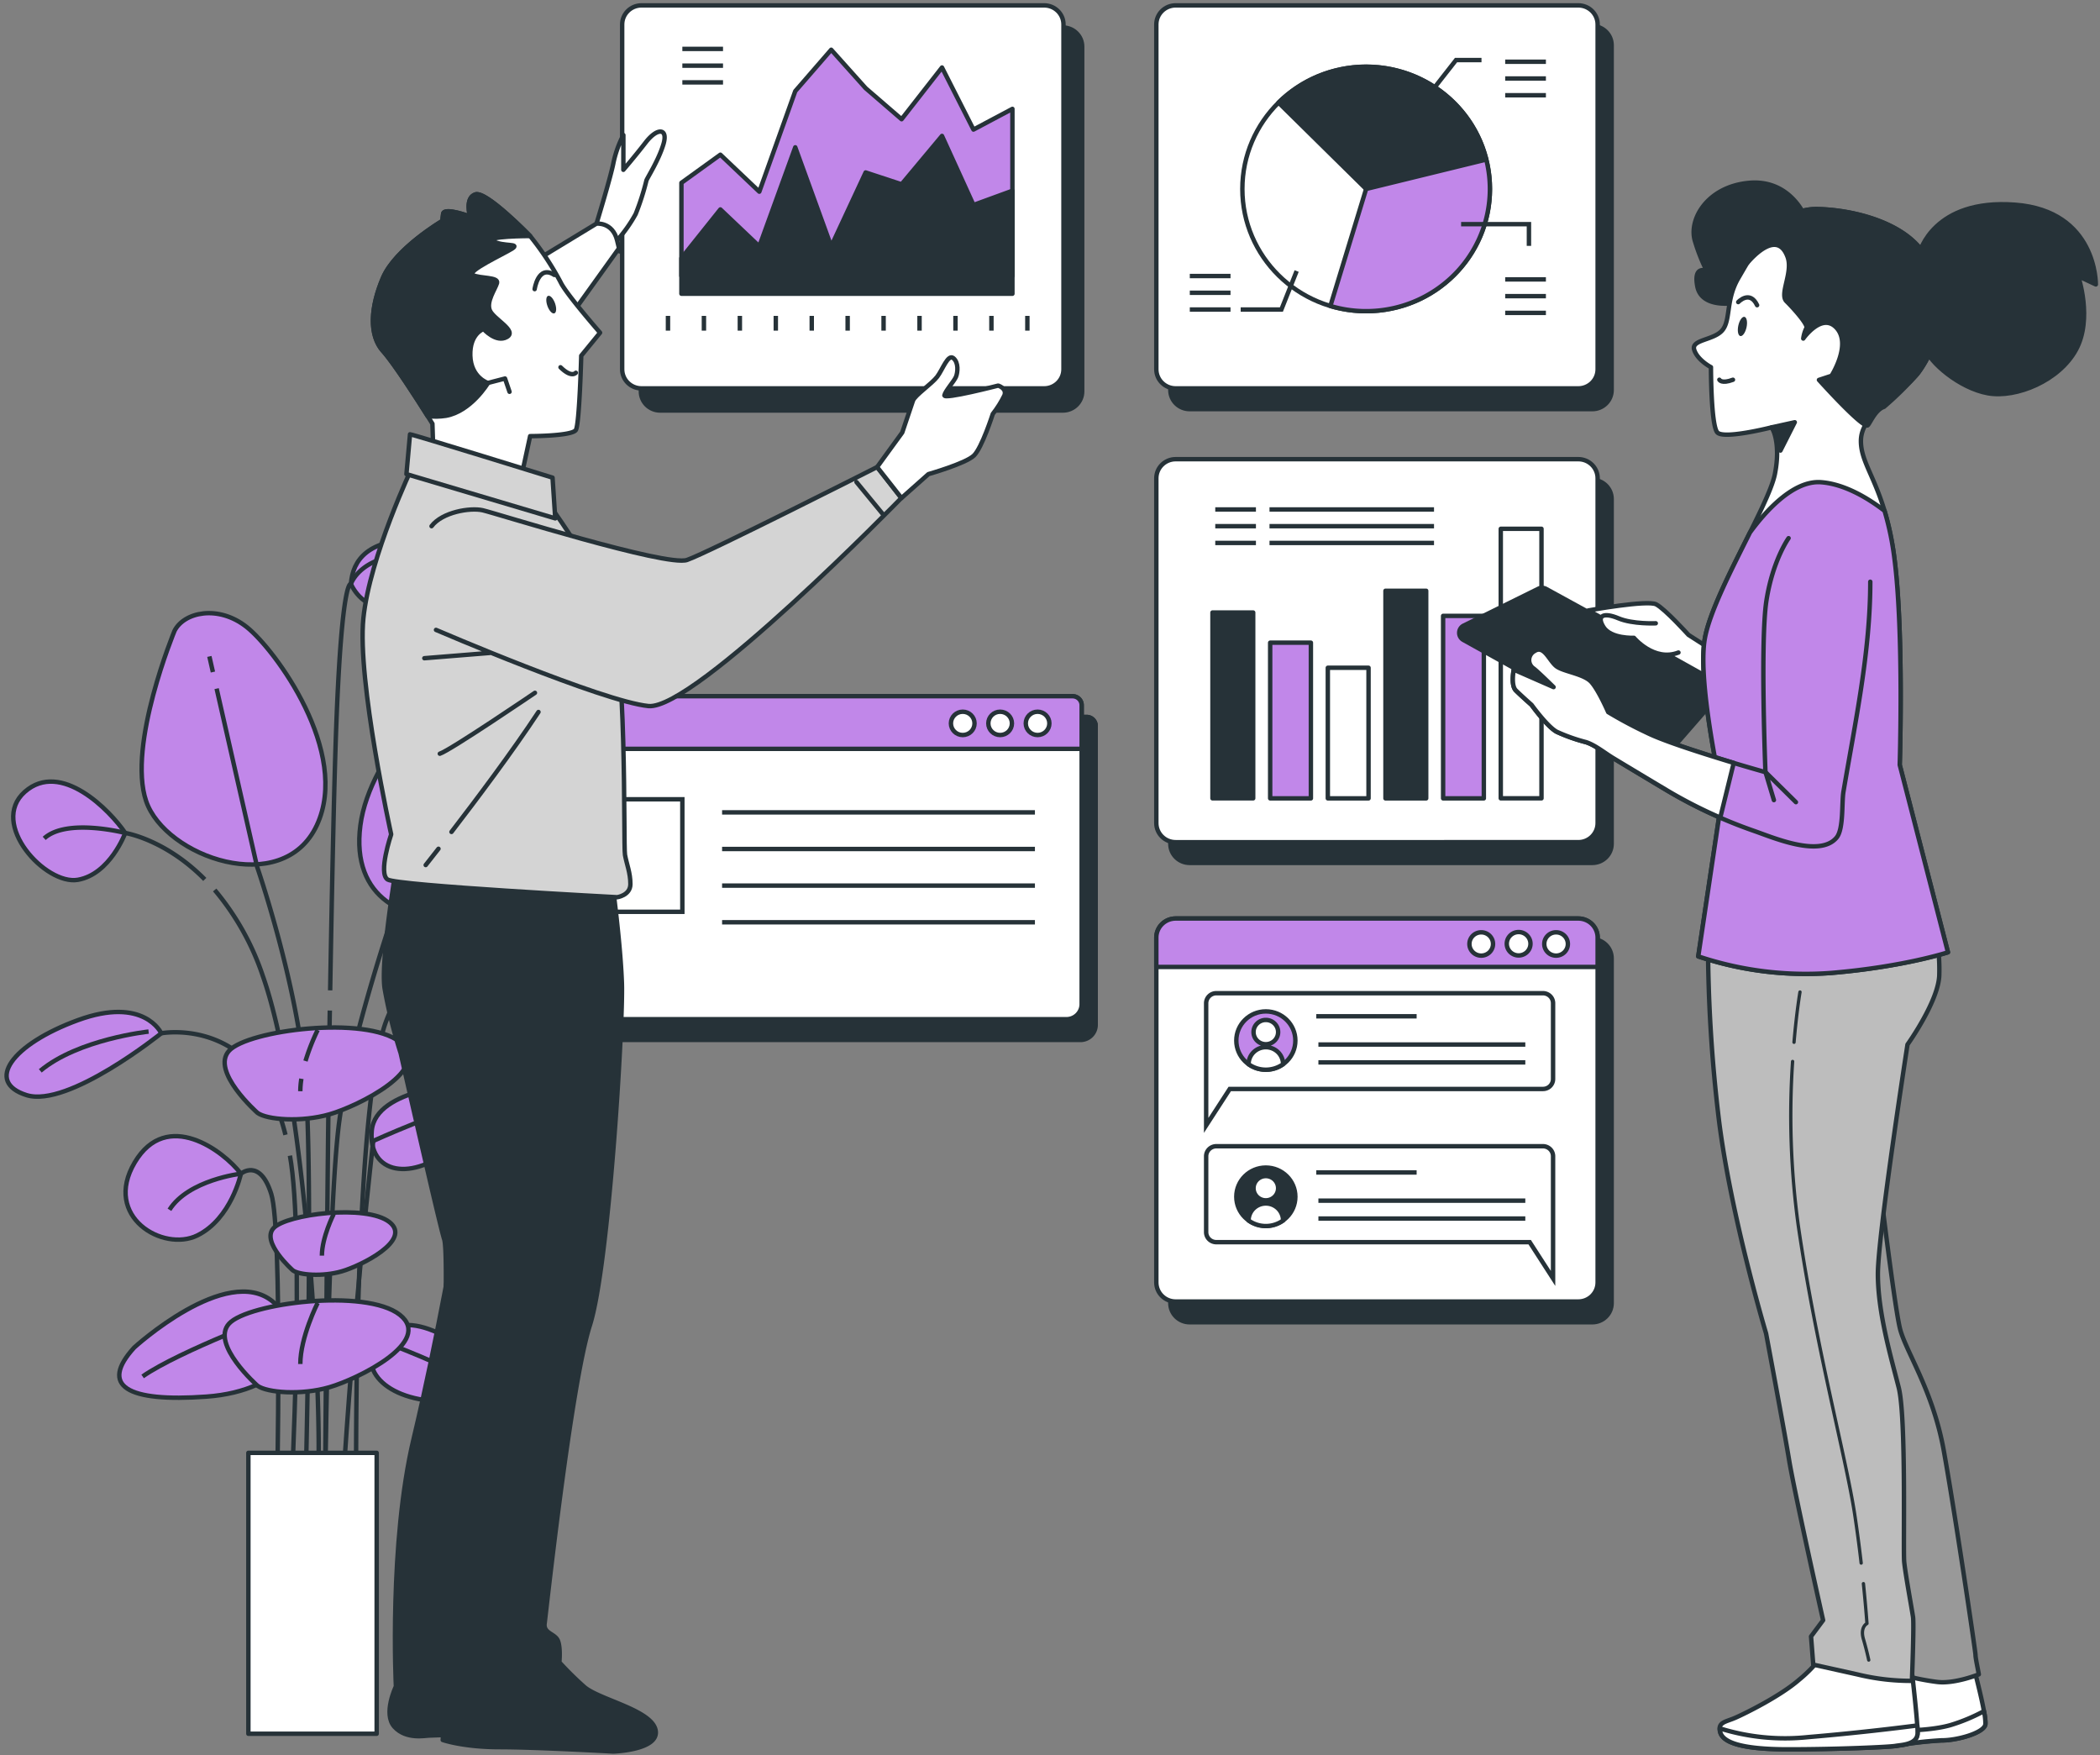 <svg width="475" height="397" fill="none" xmlns="http://www.w3.org/2000/svg"><rect width="100%" height="100%" fill="#808080" stroke="none"/><path d="M28.33 188.385s-3.43 9.318-10.72 10.592c-7.29 1.273-20.16-12.705-12-19.901s19.29 4.235 22.72 9.309ZM39.48 142.662s-10.72 25.832-6.43 38.497c4.29 12.665 30.88 22.013 38.6 5.508 7.72-16.504-9.44-39.8-15.87-44.874-6.43-5.074-14.15-3.366-16.3.869ZM102.1 153.668s-18.44 16.514-20.59 33.029c-2.15 16.514 10.3 22.437 23.16 20.315 12.86-2.123 19.3-34.293 15.44-49.109-3.86-14.817-18.01-4.235-18.01-4.235ZM105.53 245.115s-20.59.848-21.44 10.591c-.85 9.743 9 11.846 18.87 3.386 9.87-8.46 11.15-13.553 2.57-13.977Z" fill="#C187E9" stroke="#263238" stroke-linecap="round" stroke-linejoin="round"/><path d="M84.43 258.026s16.22-7.334 23.53-8.598" stroke="#263238" stroke-miterlimit="10"/><path d="M110.12 308.872S95 295.053 87.4 301.281c-7.6 6.229-2.17 14.659 10.87 15.597 13.04.938 17.59-1.737 11.85-8.006Z" fill="#C187E9" stroke="#263238" stroke-linecap="round" stroke-linejoin="round"/><path d="M86 303.157s16.7 6.189 22.77 10.414" stroke="#263238" stroke-miterlimit="10"/><path d="M30.35 304.766s20.85-19.042 31.33-10.414c10.48 8.627 3 20.216-15 21.509-18 1.293-24.24-2.408-16.33-11.095Z" fill="#C187E9" stroke="#263238" stroke-linecap="round" stroke-linejoin="round"/><path d="M63.64 296.938s-23 8.539-31.38 14.353" stroke="#263238" stroke-miterlimit="10"/><path d="M54.49 265.439s-2.14 10.158-9.86 13.968c-7.72 3.81-21.45-4.225-14.16-16.505 7.29-12.279 20.16-2.546 24.02 2.537ZM36.48 233.684s-3.86-8.46-18.87-2.962C2.6 236.221-3.41 244.71 6 247.671c9.41 2.961 30.48-13.987 30.48-13.987Z" fill="#C187E9" stroke="#263238" stroke-linecap="round" stroke-linejoin="round"/><path d="M33.61 233.299s-15.91 1.697-24.5 8.884" stroke="#263238" stroke-miterlimit="10"/><path d="M79.37 132.08s2.57 5.922 7.72 4.659c5.15-1.264 6.43-8.884 14.58-6.772 8.15 2.113 15 11.431 15 7.196 0-4.234-10.29-15.241-21.87-15.241-11.58 0-15 4.659-15.43 10.158Z" fill="#C187E9" stroke="#263238" stroke-linecap="round" stroke-linejoin="round"/><path d="M36.48 233.684s18.47-3.495 26.16 16.781a57.246 57.246 0 0 1 1.93 6.189" stroke="#263238" stroke-miterlimit="10"/><path d="M113.55 214.109s3.86-8.469 18.87-2.961c15.01 5.508 21 13.977 11.58 16.939-9.42 2.961-30.45-13.978-30.45-13.978Z" fill="#C187E9" stroke="#263238" stroke-linecap="round" stroke-linejoin="round"/><path d="M117 214.632s15.48-.849 22.78 8.065M113.55 214.109a23.997 23.997 0 0 0-12.78 1.718M46.32 198.888c-9-9.121-18-10.503-18-10.503s-13.2-3.445-18.32 1.224M48.16 151.99l-.8-3.534M69.05 339.157s1.92-72.908 0-95.049c-1.92-22.141-10.9-48.083-10.9-48.083L49 155.741M107.16 167.646l1.66-3.495M73.53 339.078s.64-66.502 3.21-85.484 12.81-48.714 12.81-48.714l15.74-33.217" stroke="#263238" stroke-miterlimit="10"/><path d="M84.43 258.026s-4.49 38.122-7.05 81.141M62.64 339.078s1.28-60.816-1.28-69.039c-2.56-8.223-6.87-4.6-6.87-4.6s-11.86 1.382-16.16 8.164M65.58 261.362c3.35 18.548.26 77.775.26 77.775" stroke="#263238" stroke-miterlimit="10"/><path d="M97.14 217.781c-3.72 2.507-7.28 6.555-9.75 13.04-7.69 20.246-6.81 108.346-6.81 108.346M48.56 201.277a59.516 59.516 0 0 1 10.87 19.396c10.26 29.13 14.1 104.487 12.18 118.405M74.6 228.541c-.63 36.721-1.07 110.557-1.07 110.557M74.68 223.98c.42-24.293.92-48.053 1.42-60.836 1.28-32.9 3.27-31.054 3.27-31.054s2.37-7.384 15.69-6.535" stroke="#263238" stroke-miterlimit="10"/><path d="M58.26 251.698s-10.72-9.436-6.43-14.076c4.29-4.639 30.88-8.045 38.6-1.974 7.72 6.071-9.43 14.501-15.87 16.357-6.44 1.855-14.15 1.243-16.3-.307Z" fill="#C187E9" stroke="#263238" stroke-linecap="round" stroke-linejoin="round"/><path d="M68.17 243.969a18.353 18.353 0 0 0-.24 2.823M71.85 232.953a48.183 48.183 0 0 0-2.75 7.009" stroke="#263238" stroke-miterlimit="10"/><path d="M58.26 313.413s-10.72-9.476-6.43-14.086c4.29-4.61 30.88-8.045 38.6-1.974 7.72 6.07-9.43 14.481-15.87 16.366-6.44 1.885-14.15 1.244-16.3-.306Z" fill="#C187E9" stroke="#263238" stroke-linecap="round" stroke-linejoin="round"/><path d="M71.85 294.668s-3.92 7.749-3.92 13.819" stroke="#263238" stroke-miterlimit="10"/><path d="M66.25 287.314s-7.28-6.407-4.37-9.566c2.91-3.158 21-5.458 26.21-1.362 5.21 4.097-6.41 9.871-10.78 11.135-4.37 1.263-9.61.839-11.06-.207Z" fill="#C187E9" stroke="#263238" stroke-linecap="round" stroke-linejoin="round"/><path d="M75.47 274.58s-2.66 5.261-2.66 9.397" stroke="#263238" stroke-miterlimit="10"/><path d="M85.2 328.575H56.18v63.531H85.2v-63.531Z" fill="#fff" stroke="#263238" stroke-linecap="round" stroke-linejoin="round"/><path d="M360.17 212.421h-91.08c-2.413 0-4.37 1.931-4.37 4.314v77.992c0 2.382 1.957 4.314 4.37 4.314h91.08c2.413 0 4.37-1.932 4.37-4.314v-77.992c0-2.383-1.957-4.314-4.37-4.314Z" fill="#263238" stroke="#263238" stroke-linecap="round" stroke-linejoin="round"/><path d="M357 207.732h-91.08c-2.413 0-4.37 1.932-4.37 4.314v77.992c0 2.382 1.957 4.314 4.37 4.314H357c2.413 0 4.37-1.932 4.37-4.314v-77.992c0-2.382-1.957-4.314-4.37-4.314Z" fill="#fff" stroke="#263238" stroke-linecap="round" stroke-linejoin="round"/><path d="M361.37 218.679v-6.633c0-1.144-.46-2.241-1.28-3.05a4.398 4.398 0 0 0-3.09-1.264h-91.08a4.398 4.398 0 0 0-3.09 1.264 4.283 4.283 0 0 0-1.28 3.05v6.633h99.82Z" fill="#C187E9" stroke="#263238" stroke-linecap="round" stroke-linejoin="round"/><path d="M335.04 216.123c1.475 0 2.67-1.18 2.67-2.636 0-1.455-1.195-2.635-2.67-2.635-1.475 0-2.67 1.18-2.67 2.635 0 1.456 1.195 2.636 2.67 2.636ZM346.18 213.487a2.624 2.624 0 0 0-.427-1.483 2.682 2.682 0 0 0-1.192-.996 2.697 2.697 0 0 0-2.938.542c-.379.368-.64.839-.747 1.353a2.603 2.603 0 0 0 .144 1.535c.201.487.544.903.986 1.196a2.704 2.704 0 0 0 3.372-.308 2.629 2.629 0 0 0 .802-1.839ZM351.97 216.123c1.475 0 2.67-1.18 2.67-2.636 0-1.455-1.195-2.635-2.67-2.635-1.475 0-2.67 1.18-2.67 2.635 0 1.456 1.195 2.636 2.67 2.636Z" fill="#fff" stroke="#263238" stroke-linecap="round" stroke-linejoin="round"/><path d="M349 224.622h-73.89a2.308 2.308 0 0 0-1.616.665 2.257 2.257 0 0 0-.674 1.595v27.64l5.34-8.243H349a2.288 2.288 0 0 0 1.619-.656 2.25 2.25 0 0 0 .671-1.594v-17.147c0-.599-.241-1.174-.671-1.598a2.304 2.304 0 0 0-1.619-.662ZM275.11 259.23H349c.607 0 1.19.238 1.619.662.43.424.671.999.671 1.599v27.639l-5.29-8.203h-70.89a2.304 2.304 0 0 1-1.616-.659 2.246 2.246 0 0 1-.674-1.592v-17.185a2.257 2.257 0 0 1 .674-1.596 2.317 2.317 0 0 1 1.616-.665Z" stroke="#263238" stroke-miterlimit="10"/><path d="M286.32 241.926c3.689 0 6.68-2.952 6.68-6.594 0-3.642-2.991-6.594-6.68-6.594-3.689 0-6.68 2.952-6.68 6.594 0 3.642 2.991 6.594 6.68 6.594Z" fill="#C187E9" stroke="#263238" stroke-linecap="round" stroke-linejoin="round"/><path d="M286.32 236.161c1.535 0 2.78-1.228 2.78-2.744 0-1.516-1.245-2.744-2.78-2.744-1.535 0-2.78 1.228-2.78 2.744 0 1.516 1.245 2.744 2.78 2.744ZM286.32 241.926a6.707 6.707 0 0 0 3.9-1.244c0-1.021-.411-2-1.142-2.722a3.928 3.928 0 0 0-2.758-1.127 3.928 3.928 0 0 0-2.758 1.127 3.826 3.826 0 0 0-1.142 2.722 6.707 6.707 0 0 0 3.9 1.244Z" fill="#fff" stroke="#263238" stroke-linecap="round" stroke-linejoin="round"/><path d="M297.73 229.844h22.7M298.21 236.23h46.8M298.21 240.268h46.8" stroke="#263238" stroke-miterlimit="10"/><path d="M286.32 277.245c3.689 0 6.68-2.952 6.68-6.594 0-3.642-2.991-6.594-6.68-6.594-3.689 0-6.68 2.952-6.68 6.594 0 3.642 2.991 6.594 6.68 6.594Z" fill="#263238" stroke="#263238" stroke-linecap="round" stroke-linejoin="round"/><path d="M286.32 271.47c1.535 0 2.78-1.228 2.78-2.744 0-1.515-1.245-2.744-2.78-2.744-1.535 0-2.78 1.229-2.78 2.744 0 1.516 1.245 2.744 2.78 2.744ZM286.32 277.285a6.649 6.649 0 0 0 3.9-1.254c0-1.021-.411-2-1.142-2.722a3.929 3.929 0 0 0-2.758-1.128 3.929 3.929 0 0 0-2.758 1.128 3.826 3.826 0 0 0-1.142 2.722 6.649 6.649 0 0 0 3.9 1.254Z" fill="#fff" stroke="#263238" stroke-linecap="round" stroke-linejoin="round"/><path d="M297.73 265.163h22.7M298.21 271.54h46.8M298.21 275.587h46.8" stroke="#263238" stroke-miterlimit="10"/><path d="M118.49 162.147h127.28c.546 0 1.07.215 1.457.596.386.381.603.898.603 1.438v67.607c0 .904-.363 1.77-1.01 2.409a3.477 3.477 0 0 1-2.44.997h-124.5a3.477 3.477 0 0 1-2.44-.997 3.384 3.384 0 0 1-1.01-2.409v-67.607c0-.54.217-1.057.603-1.438a2.078 2.078 0 0 1 1.457-.596Z" fill="#263238" stroke="#263238" stroke-linecap="round" stroke-linejoin="round"/><path d="M118.49 162.147h127.28c.546 0 1.07.215 1.457.596.386.381.603.898.603 1.438v9.871h-131.4v-9.871c0-.54.217-1.057.603-1.438a2.078 2.078 0 0 1 1.457-.596Z" fill="#263238" stroke="#263238" stroke-linecap="round" stroke-linejoin="round"/><path d="M220.93 170.923c1.475 0 2.67-1.18 2.67-2.636 0-1.455-1.195-2.635-2.67-2.635-1.475 0-2.67 1.18-2.67 2.635 0 1.456 1.195 2.636 2.67 2.636ZM229.39 170.923c1.475 0 2.67-1.18 2.67-2.636 0-1.455-1.195-2.635-2.67-2.635-1.475 0-2.67 1.18-2.67 2.635 0 1.456 1.195 2.636 2.67 2.636ZM237.86 170.923c1.475 0 2.67-1.18 2.67-2.636 0-1.455-1.195-2.635-2.67-2.635-1.475 0-2.67 1.18-2.67 2.635 0 1.456 1.195 2.636 2.67 2.636Z" fill="#263238" stroke="#263238" stroke-linecap="round" stroke-linejoin="round"/><path d="M157.5 185.453h-26.98v25.448h26.98v-25.448Z" fill="#263238" stroke="#263238" stroke-miterlimit="10"/><path d="M166.5 188.414h70.76M166.5 196.696h70.76M166.5 204.988h70.76M166.5 213.27h70.76" stroke="#263238" stroke-miterlimit="10"/><path d="M115.32 157.458H242.6c.546 0 1.07.215 1.457.596.386.381.603.899.603 1.438V227.1c0 .903-.363 1.769-1.01 2.408a3.477 3.477 0 0 1-2.44.997h-124.5a3.477 3.477 0 0 1-2.44-.997 3.384 3.384 0 0 1-1.01-2.408v-67.608c0-.539.217-1.057.603-1.438a2.078 2.078 0 0 1 1.457-.596Z" fill="#fff" stroke="#263238" stroke-linecap="round" stroke-linejoin="round"/><path d="M115.32 157.458H242.6c.546 0 1.07.215 1.457.596.386.381.603.899.603 1.438v9.871h-131.4v-9.871c0-.539.217-1.057.603-1.438a2.078 2.078 0 0 1 1.457-.596Z" fill="#C187E9" stroke="#263238" stroke-linecap="round" stroke-linejoin="round"/><path d="M217.76 166.234c1.475 0 2.67-1.18 2.67-2.636 0-1.455-1.195-2.635-2.67-2.635-1.475 0-2.67 1.18-2.67 2.635 0 1.456 1.195 2.636 2.67 2.636ZM226.22 166.234c1.475 0 2.67-1.18 2.67-2.636 0-1.455-1.195-2.635-2.67-2.635-1.475 0-2.67 1.18-2.67 2.635 0 1.456 1.195 2.636 2.67 2.636ZM234.69 166.234c1.475 0 2.67-1.18 2.67-2.636 0-1.455-1.195-2.635-2.67-2.635-1.475 0-2.67 1.18-2.67 2.635 0 1.456 1.195 2.636 2.67 2.636Z" fill="#fff" stroke="#263238" stroke-linecap="round" stroke-linejoin="round"/><path d="M154.34 180.764h-26.98v25.448h26.98v-25.448ZM163.33 183.726h70.76M163.33 192.008h70.76M163.33 200.29h70.76M163.33 208.581h70.76" stroke="#263238" stroke-miterlimit="10"/><path d="M360.17 108.537h-91.08c-2.413 0-4.37 1.931-4.37 4.314v77.992c0 2.382 1.957 4.313 4.37 4.313h91.08c2.413 0 4.37-1.931 4.37-4.313v-77.992c0-2.383-1.957-4.314-4.37-4.314Z" fill="#263238" stroke="#263238" stroke-linecap="round" stroke-linejoin="round"/><path d="M357 103.848h-91.08c-2.413 0-4.37 1.931-4.37 4.314v77.992c0 2.382 1.957 4.314 4.37 4.314H357c2.413 0 4.37-1.932 4.37-4.314v-77.992c0-2.383-1.957-4.314-4.37-4.314Z" fill="#fff" stroke="#263238" stroke-linecap="round" stroke-linejoin="round"/><path d="M283.46 138.526h-9.21v42.021h9.21v-42.021Z" fill="#263238" stroke="#263238" stroke-linecap="round" stroke-linejoin="round"/><path d="M296.51 145.347h-9.21v35.21h9.21v-35.21Z" fill="#C187E9" stroke="#263238" stroke-linecap="round" stroke-linejoin="round"/><path d="M309.55 151.022h-9.21v29.535h9.21v-29.535Z" fill="#fff" stroke="#263238" stroke-linecap="round" stroke-linejoin="round"/><path d="M322.59 133.61h-9.21v46.947h9.21V133.61Z" fill="#263238" stroke="#263238" stroke-linecap="round" stroke-linejoin="round"/><path d="M335.63 139.286h-9.21v41.271h9.21v-41.271Z" fill="#C187E9" stroke="#263238" stroke-linecap="round" stroke-linejoin="round"/><path d="M348.67 119.593h-9.21v60.954h9.21v-60.954Z" fill="#fff" stroke="#263238" stroke-linecap="round" stroke-linejoin="round"/><path d="M274.88 115.22h9.2M274.88 119h9.2M274.88 122.791h9.2M287.15 115.22h37.21M287.15 119h37.21M287.15 122.791h37.21" stroke="#263238" stroke-miterlimit="10"/><path d="M360.17 5.906h-91.08c-2.413 0-4.37 1.932-4.37 4.314v77.992c0 2.383 1.957 4.314 4.37 4.314h91.08c2.413 0 4.37-1.931 4.37-4.314V10.22c0-2.382-1.957-4.314-4.37-4.314Z" fill="#263238" stroke="#263238" stroke-linecap="round" stroke-linejoin="round"/><path d="M357 1.218h-91.08c-2.413 0-4.37 1.93-4.37 4.313v77.992c0 2.383 1.957 4.314 4.37 4.314H357c2.413 0 4.37-1.931 4.37-4.314V5.531c0-2.382-1.957-4.313-4.37-4.313Z" fill="#fff" stroke="#263238" stroke-linecap="round" stroke-linejoin="round"/><path d="M309.01 70.375c15.464 0 28-12.374 28-27.64 0-15.264-12.536-27.638-28-27.638s-28 12.374-28 27.639c0 15.265 12.536 27.64 28 27.64Z" fill="#fff" stroke="#263238" stroke-linecap="round" stroke-linejoin="round"/><path d="M336.19 36.083a27.536 27.536 0 0 0-7.104-12.626 28.074 28.074 0 0 0-12.585-7.365 28.351 28.351 0 0 0-14.63-.094A28.09 28.09 0 0 0 289.19 23.2L309 42.736l27.19-6.653Z" fill="#263238" stroke="#263238" stroke-linecap="round" stroke-linejoin="round"/><path d="M336.19 36.083 309 42.736 300.92 69.2a28.352 28.352 0 0 0 14.572.425 28.11 28.11 0 0 0 12.813-6.864 27.579 27.579 0 0 0 7.581-12.291 27.295 27.295 0 0 0 .294-14.387h.01Z" fill="#C187E9" stroke="#263238" stroke-linecap="round" stroke-linejoin="round"/><path d="m320.14 25.323 9.2-11.737h5.76M340.46 13.961h9.21M340.46 17.752h9.21M340.46 21.542h9.21M340.46 63.189h9.21M340.46 66.97h9.21M340.46 70.76h9.21M269.12 62.429h9.21M269.12 66.21h9.21M269.12 70h9.21M293.29 61.294 289.84 70h-9.21M330.49 50.692h15.34v4.916" stroke="#263238" stroke-miterlimit="10"/><path d="M240.41 6.222h-91.08c-2.413 0-4.37 1.932-4.37 4.314v77.992c0 2.382 1.957 4.314 4.37 4.314h91.08c2.413 0 4.37-1.931 4.37-4.314V10.536c0-2.382-1.957-4.314-4.37-4.314Z" fill="#263238" stroke="#263238" stroke-linecap="round" stroke-linejoin="round"/><path d="M236.18 1.218H145.1c-2.413 0-4.37 1.93-4.37 4.313v77.992c0 2.383 1.957 4.314 4.37 4.314h91.08c2.413 0 4.37-1.931 4.37-4.314V5.531c0-2.382-1.957-4.313-4.37-4.313Z" fill="#fff" stroke="#263238" stroke-linecap="round" stroke-linejoin="round"/><path d="M151.09 71.441v3.337M159.22 71.441v3.337M167.35 71.441v3.337M175.48 71.441v3.337M183.61 71.441v3.337M191.73 71.441v3.337M199.86 71.441v3.337M207.99 71.441v3.337M216.12 71.441v3.337M224.25 71.441v3.337M232.38 71.441v3.337" stroke="#263238" stroke-miterlimit="10"/><path d="m229 24.622-8.81 4.68-7.12-14.038-9.14 11.698-8.13-7.019-7.79-8.696-8.13 9.367-8.13 22.734-8.81-8.361-8.81 6.357v21.065H229V24.622Z" fill="#C187E9" stroke="#263238" stroke-linecap="round" stroke-linejoin="round"/><path d="M154.34 11.06h9.2M154.34 14.85h9.2M154.34 18.63h9.2" stroke="#263238" stroke-miterlimit="10"/><path d="m229 43.14-8.81 3.218-7.12-15.616-9.14 10.938-8.13-2.675-7.79 16.721-8.13-22.407-8.13 22.407-8.81-8.36-8.81 11.026v8.035H229V43.14ZM408.35 49.122s-3.35-8.657-12.81-7.758c-9.46.898-13.76 8.43-12.1 13.345a41.878 41.878 0 0 0 2.61 6.565s-3.08-1.412-2.13 3.504c.95 4.916 8.06 3.948 9.25 3.514 1.19-.434 6.4-13.553 15.18-19.17ZM347.93 133.165l-16.84 8.312a1.836 1.836 0 0 0-1.031 1.605c-.008.335.076.665.244.956.167.291.412.532.707.696l44.93 24.955a1.893 1.893 0 0 0 2.34-.405l10.55-12.112a1.83 1.83 0 0 0 .416-1.533 1.832 1.832 0 0 0-.321-.749 1.87 1.87 0 0 0-.615-.541l-38.64-21.184a1.881 1.881 0 0 0-1.74 0Z" fill="#263238" stroke="#263238" stroke-linecap="round" stroke-linejoin="round"/><path d="m389 148.13-7.08-4.541s-5.31-5.873-7.31-6.909c-2-1.037-15.35 1.382-15.35 1.382l29.38 16.405.36-6.337Z" fill="#fff" stroke="#263238" stroke-linecap="round" stroke-linejoin="round"/><path d="M374.52 140.964s-5.22.236-8.44-1.126c-3.22-1.362-5.07-.72-3.39 1.974 1.68 2.695 6.89 2.439 6.89 2.439s4.55 5.468 10.07 3.326" fill="#fff"/><path d="M374.52 140.964s-5.22.236-8.44-1.126c-3.22-1.362-5.07-.72-3.39 1.974 1.68 2.695 6.89 2.439 6.89 2.439s4.55 5.468 10.07 3.326" stroke="#263238" stroke-linecap="round" stroke-linejoin="round"/><path d="M446.35 376.736s3 11.263 2.73 13.218c-.27 1.954-6.45 3.672-9.92 3.672a84.988 84.988 0 0 0-10.42 1.224l.25-18.114h17.36Z" fill="#fff" stroke="#263238" stroke-linecap="round" stroke-linejoin="round"/><path d="M449.08 389.954c.005-.996-.106-1.99-.33-2.961a41.107 41.107 0 0 1-7.61 3.168c-4.22 1.195-10.22 1.254-12.35 1.234l-.05 3.416a84.794 84.794 0 0 1 10.42-1.224c3.47.039 9.67-1.669 9.92-3.633Z" fill="#fff" stroke="#263238" stroke-linecap="round" stroke-linejoin="round"/><path d="M425.27 268.519s3.22 26.652 4.46 31.834c1.24 5.183 7.44 13.948 9.92 27.64 2.48 13.691 7.19 45.545 7.19 46.276 0 .73.5 2.961.75 4.402 0 0-5.46 2.211-9.43 1.718a57.167 57.167 0 0 1-7.44-1.471s1.74-10.523-2-29.377c-3.74-18.853-7.44-38.438-9.67-52.149-2.23-13.711 6.22-28.873 6.22-28.873Z" fill="#999" stroke="#263238" stroke-linecap="round" stroke-linejoin="round"/><path d="M412.62 373.795a30.44 30.44 0 0 1-5.71 6.12c-4.21 3.672-12.15 7.591-14.38 8.568-2.23.977-4 .987-3.47 3.189.53 2.201 4.21 3.948 15.37 3.948s23.07-.493 24.31-.74c1.24-.247 5-.237 5-2.962 0-2.724-1.24-13.464-1.24-13.464l-19.88-4.659Z" fill="#fff" stroke="#263238" stroke-linecap="round" stroke-linejoin="round"/><path d="M428.74 394.85c1.24-.237 5-.237 5-2.961 0-.395 0-.987-.07-1.659-4.25.553-13.87 1.728-24.73 2.636a49.438 49.438 0 0 1-19.92-1.974c-.009.265.018.531.08.789.49 2.202 4.21 3.949 15.37 3.949s23.03-.533 24.27-.78Z" fill="#fff" stroke="#263238" stroke-linecap="round" stroke-linejoin="round"/><path d="M386.33 212.214a337.05 337.05 0 0 0 2.48 41.133c2.73 21.786 10.66 48.23 10.66 48.23s4 21.302 5.21 28.627c1.21 7.324 7.69 36.227 7.69 36.227l-2.73 3.672.5 6.367 9.92 2.201a50.825 50.825 0 0 0 12.4 1.471s.5-12.734.25-14.441c-.25-1.708-1.74-9.793-2-12.487-.26-2.695.5-32.575-1.24-39.416-1.74-6.841-4.71-16.89-4.71-25.665 0-8.776 6.7-51.903 6.7-51.903s7.19-10.039 7.19-15.922a39.968 39.968 0 0 0-.74-8.805l-51.58.711Z" fill="#BDBDBD" stroke="#263238" stroke-linecap="round" stroke-linejoin="round"/><path d="M421.49 358.159c.55 5.409.8 9.012.8 9.012s-1.6.78-.8 3.534c.8 2.754 1.2 4.728 1.2 4.728M405.47 240.06a183.064 183.064 0 0 0 1.27 37.017c4 27.541 10.76 52.317 12.76 65.308.6 3.948 1.09 7.709 1.48 11.115M407.14 224.355s-.75 4.334-1.35 11.362" stroke="#263238" stroke-width=".75" stroke-linecap="round" stroke-linejoin="round"/><path d="M434.21 57.088s3.08-12.18 21.58-10.789c18.5 1.392 18.27 18.025 18.27 18.025l-4-1.876s3.32 9.605-.48 16.623c-3.8 7.019-13.52 11.007-19.92 9.872-6.4-1.136-13.29-7.029-14.24-10.306-.95-3.277 2.58-14.757-1.21-21.549Z" fill="#263238" stroke="#263238" stroke-linecap="round" stroke-linejoin="round"/><path d="M397.44 55.677s-1.42 2.35-4.27 7.265c-2.85 4.916-1.66 9.368-3.56 11.707-1.9 2.34-7.11 2.103-6.4 4.442.71 2.34 3.79 3.949 3.79 3.949s0 13.109 1.43 14.747c1.43 1.639 12.33-1.145 12.33-1.145s2.14 3.287.71 10.543c-1.43 7.255-14.23 27.392-15.89 37.461-1.66 10.068 4 35.121 4 35.121l-5.45 36.524a76.57 76.57 0 0 0 30.15 3.741c16.37-1.402 26.33-4.679 26.33-4.679l-10.91-42.367s.95-29.969-1.19-46.592c-2.14-16.623-7.59-20.601-7.59-26.652 0-6.051 7.83-9.368 12.81-15.222a24.383 24.383 0 0 0 4.825-12.434 24.293 24.293 0 0 0-2.455-13.093c-3.88-8.281-16.36-11.47-24.9-11.707-8.54-.237-13.76 8.39-13.76 8.39Z" fill="#fff" stroke="#263238" stroke-linecap="round" stroke-linejoin="round"/><path d="m400.76 96.642 5.2-1.145-3.24 6.397a18.538 18.538 0 0 0-1.96-5.252Z" fill="#263238" stroke="#263238" stroke-linecap="round" stroke-linejoin="round"/><path d="m440.61 215.373-10.91-42.387s.95-29.969-1.19-46.592a66.501 66.501 0 0 0-2.24-10.858c-3.49-2.685-8.88-6.061-14.36-6.476-6.37-.484-12.74 6.791-16.09 11.382-4.17 8.37-9.24 18.123-10.24 24.204-1.66 10.068 4 35.121 4 35.121l-5.45 36.524a76.57 76.57 0 0 0 30.15 3.741c16.37-1.382 26.33-4.659 26.33-4.659Z" fill="#C187E9" stroke="#263238" stroke-linecap="round" stroke-linejoin="round"/><path d="M411.2 47.286c-8.54-.227-13.76 8.43-13.76 8.43s-.74 1.224-2.22 3.751c1.48-1.737 6.86-7.433 9.1-1.401 1.31 3.514-1.9 8.43-.24 10.068 1.66 1.639 5 5.38 4.51 6.08a7.403 7.403 0 0 0-.71 2.35s4.27-6.09 7.59-2.35c3.32 3.742-1.19 10.77-1.19 10.77l-2.85.938s9.26 10.306 10.92 10.306c.45 0 1.65-3.515 3.79-4.215a74.405 74.405 0 0 0 7.59-7.493 24.383 24.383 0 0 0 4.825-12.434 24.302 24.302 0 0 0-2.455-13.093c-3.88-8.32-16.36-11.51-24.9-11.707Z" fill="#263238" stroke="#263238" stroke-linecap="round" stroke-linejoin="round"/><path d="M395.05 74.027c-.26 1.195-.89 2.083-1.4 1.974-.51-.108-.72-1.164-.46-2.369.26-1.204.89-2.092 1.4-1.974.51.119.72 1.165.46 2.37Z" fill="#263238"/><path d="M393.17 68.322s2.61-2.804 4.27.701M388.9 85.883s.47.989 3.08 0" stroke="#263238" stroke-linecap="round" stroke-linejoin="round"/><path d="M404.56 121.715s-3.56 4.935-5 14.047c-1.44 9.111-.23 38.872-.23 38.872s-20.17-5.626-26.81-8.884a96.782 96.782 0 0 1-8.77-4.679s-2.14-4.935-3.8-6.791c-1.66-1.856-6.17-2.34-7.83-3.514-1.66-1.175-2.84-4.936-5-3.514a2.315 2.315 0 0 0-1.249 1.907c-.024.397.056.794.233 1.151.177.358.444.664.776.89.95.711 4.51 4.215 4.51 4.215l-9-3.948s-.71 3.514.47 4.688c1.18 1.175 3.56 3.278 3.56 3.278s3.56 4.935 5.69 6.08a39.415 39.415 0 0 0 6.64 2.35c2.13.7 4.27 2.487 6.17 3.622 4 2.415 8.03 4.834 12.09 7.256a108.34 108.34 0 0 0 19.77 9.19c4.32 1.5 14.89 6.08 18.65 1.49 1.61-1.974 1.12-7.897 1.54-10.365 2.65-15.705 6.07-31.508 6.07-47.49" fill="#C187E9"/><path d="M404.56 121.715s-3.56 4.935-5 14.047c-1.44 9.111-.23 38.872-.23 38.872s-20.17-5.626-26.81-8.884a96.782 96.782 0 0 1-8.77-4.679s-2.14-4.935-3.8-6.791c-1.66-1.856-6.17-2.34-7.83-3.514-1.66-1.175-2.84-4.936-5-3.514a2.315 2.315 0 0 0-1.249 1.907c-.024.397.056.794.233 1.151.177.358.444.664.776.89.95.711 4.51 4.215 4.51 4.215l-9-3.948s-.71 3.514.47 4.688c1.18 1.175 3.56 3.278 3.56 3.278s3.56 4.935 5.69 6.08a39.415 39.415 0 0 0 6.64 2.35c2.13.7 4.27 2.487 6.17 3.622 4 2.415 8.03 4.834 12.09 7.256a108.34 108.34 0 0 0 19.77 9.19c4.32 1.5 14.89 6.08 18.65 1.49 1.61-1.974 1.12-7.897 1.54-10.365 2.65-15.705 6.07-31.508 6.07-47.49" stroke="#263238" stroke-linecap="round" stroke-linejoin="round"/><path d="M392.15 172.542c-6.47-1.975-15.56-4.808-19.62-6.812a97.024 97.024 0 0 1-8.77-4.678s-2.14-4.936-3.8-6.792c-1.66-1.856-6.17-2.339-7.83-3.514-1.66-1.175-2.84-4.936-5-3.514a2.317 2.317 0 0 0-1.249 1.907c-.024.397.056.794.233 1.152.177.357.444.664.776.889.95.711 4.51 4.215 4.51 4.215l-9-3.948s-.71 3.514.47 4.689c1.18 1.174 3.56 3.277 3.56 3.277s3.56 4.936 5.69 6.081a39.411 39.411 0 0 0 6.64 2.349c2.13.701 4.27 2.487 6.17 3.623 4 2.415 8.03 4.833 12.09 7.255a105.779 105.779 0 0 0 12.09 6.189l3.04-12.368Z" fill="#fff" stroke="#263238" stroke-linecap="round" stroke-linejoin="round"/><path d="m406.22 181.416-6.88-6.792 1.9 6.328" stroke="#263238" stroke-linecap="round" stroke-linejoin="round"/><path d="M103.44 276.613s-4.29 25.349-9.89 48.823c-5.6 23.474-4 55.979-4 55.979s-3 6.19-.33 9.121c2.67 2.932 6.92 1.975 7.91 1.975.99 0 7.92-.326 7.92-.326s5.27-30.917 7.25-58.911c1.98-27.995.33-70.628-1.65-69-1.98 1.629-6.22 10.049-6.22 10.049l-.99 2.29Z" fill="#263238" stroke="#263238" stroke-linecap="round" stroke-linejoin="round"/><path d="M89.92 194.268S86 217.07 87 223.566c.88 4.953 2.093 9.844 3.63 14.639 0 0 8.85 39.08 9.84 42.041.99 2.961 0 37.757-2 53.048-2 15.29 1.32 25.388 2 30.274.68 4.887.33 20.829.33 20.829l-.66 9.111s4.62 1.628 12.86 1.628c8.24 0 25.72.988 25.72.988s10.55-.326 9.56-4.877c-.99-4.55-12.86-6.841-16.16-9.772a73.581 73.581 0 0 1-5.6-5.528s.33-3.258-.33-4.886c-.66-1.629-3.3-1.629-3-3.899.3-2.271 5.94-54.035 10.22-67.381 4.28-13.346 7.59-68.022 7.26-77.459-.33-9.437-2.31-23.76-2.31-23.76l-48.44-4.294Z" fill="#263238" stroke="#263238" stroke-linecap="round" stroke-linejoin="round"/><path d="M93.35 105.428s-9.74 20.413-11.16 34.43 6.29 48.843 6.29 48.843-3 8.805-.81 10.207c2.19 1.401 51.92 4.007 51.92 4.007s3-.404 3-2.961-.81-4.403-1.22-6.604c-.41-2.201.61-47.253-3.85-57.253-4.46-9.999-13.52-22.269-13.52-22.269l-30.65-8.4Z" fill="#D4D4D4" stroke="#263238" stroke-linecap="round" stroke-linejoin="round"/><path d="M102.12 188.148c5.52-7.167 13.8-18.193 19.68-27.126M96.29 195.64l2.89-3.682M121 156.688s-19.13 13.001-21.52 13.771" stroke="#263238" stroke-linecap="round" stroke-linejoin="round"/><path d="M134.92 50.574s3.25-10.612 3.85-13.82a24.536 24.536 0 0 1 2.23-6.2v7.848s2.43-2.803 5.07-6.209c2.64-3.405 5.07-3.198 4 .405-1.07 3.603-3.65 7.6-3.85 8.203a56.684 56.684 0 0 1-2.44 7.61 32.357 32.357 0 0 1-4.25 6.002l-4.61-3.84Z" fill="#fff" stroke="#263238" stroke-linecap="round" stroke-linejoin="round"/><path d="m121.74 58.58 13.18-8.006s3.65-.405 4.67 3.8.4 1.806.4 1.806l-10.34 14.412-7.91-12.013Z" fill="#fff" stroke="#263238" stroke-linecap="round" stroke-linejoin="round"/><path d="M119.91 53.377S110 43.16 107.54 43.97c-2.46.81-1.21 5.004-1.21 5.004s-5.89-2.2-6.09-.602l-.2 1.6S89.49 56.18 86.65 62.803c-2.84 6.623-3.24 13.01 0 16.613 3.24 3.603 11.16 16.416 11.16 16.416l.2 6.209 20.08 5.005 1.82-8.41s9.54 0 10.35-1.402c.81-1.402 1.21-16.781 1.21-16.781l4.26-5.212s-7.7-8.806-8.92-11.412a65.412 65.412 0 0 0-6.9-10.453Z" fill="#fff" stroke="#263238" stroke-linecap="round" stroke-linejoin="round"/><path d="M130.25 84.304s-.95 1.244-3.47-1.244" stroke="#263238" stroke-linecap="round" stroke-linejoin="round"/><path d="M119.91 53.377S110 43.16 107.54 43.97c-2.46.81-1.21 5.004-1.21 5.004s-5.89-2.2-6.09-.602l-.2 1.6S89.49 56.18 86.65 62.803c-2.84 6.623-3.24 13.01 0 16.613 2.51 2.784 7.81 11.076 10.08 14.688 1.37.166 2.757.142 4.12-.069 5.68-.987 9.53-7.413 9.53-7.413s-3.85-1.194-4-6.199c-.15-5.005 3-6.012 3-6.012s2.84 3.209 5.27 1.807c2.43-1.402-3-4.008-3.85-6.012-.85-2.003 1.21-4.797 1.62-6.199.41-1.401-3.85-.987-5.48-1.806-1.63-.82 7.1-4.807 8.93-6.002 1.83-1.194-2-.405-4.26-1.609s8.3-1.214 8.3-1.214Z" fill="#263238" stroke="#263238" stroke-linecap="round" stroke-linejoin="round"/><path d="M125.54 68.588c.39 1.096.33 2.113-.15 2.28-.48.169-1.18-.582-1.57-1.677-.39-1.096-.33-2.113.15-2.28.48-.168 1.18.582 1.57 1.677Z" fill="#263238"/><path d="M120.93 65.39s.81-5.607 4.46-3.208M110.38 86.603l3.85-.997 1.02 3.001" stroke="#263238" stroke-linecap="round" stroke-linejoin="round"/><path d="M92.74 98.222c.61 0 32.24 9.802 32.24 9.802l.61 9.21-33.66-10.01.81-9.002Z" fill="#D4D4D4" stroke="#263238" stroke-linecap="round" stroke-linejoin="round"/><path d="M98.62 142.454s37.72 16.219 48.06 17.226c10.34 1.006 57.19-47.046 57.19-47.046l-5.47-7.009s-38.33 19.417-43 21.016c-4.67 1.599-43.4-10.612-46.23-11.244-2.83-.631-9.13.395-11.56 3.603" fill="#D4D4D4"/><path d="M98.62 142.454s37.72 16.219 48.06 17.226c10.34 1.006 57.19-47.046 57.19-47.046l-5.47-7.009s-38.33 19.417-43 21.016c-4.67 1.599-43.4-10.612-46.23-11.244-2.83-.631-9.13.395-11.56 3.603M110.79 147.666l-14.81 1.195M193.73 109.031l6.09 7.403" stroke="#263238" stroke-linecap="round" stroke-linejoin="round"/><path d="m198.4 105.625 5.68-7.808 2.43-7.206c.41-1.204 4.26-3.8 5.48-5.41 1.22-1.608 2.43-5.201 3.65-4.204 1.22.996 1 3.208.6 4.205-.4.997-2.43 3.208-2.63 4.205-.2.997 12.17-2.202 12.17-2.202s2 .603 1.42 2.202c-.725 1.49-1.61 2.9-2.64 4.205 0 0-2.43 7.61-4.26 9.407-1.83 1.797-10.3 4.205-10.3 4.205l-6.09 5.41-5.51-7.009Z" fill="#fff" stroke="#263238" stroke-linecap="round" stroke-linejoin="round"/></svg>